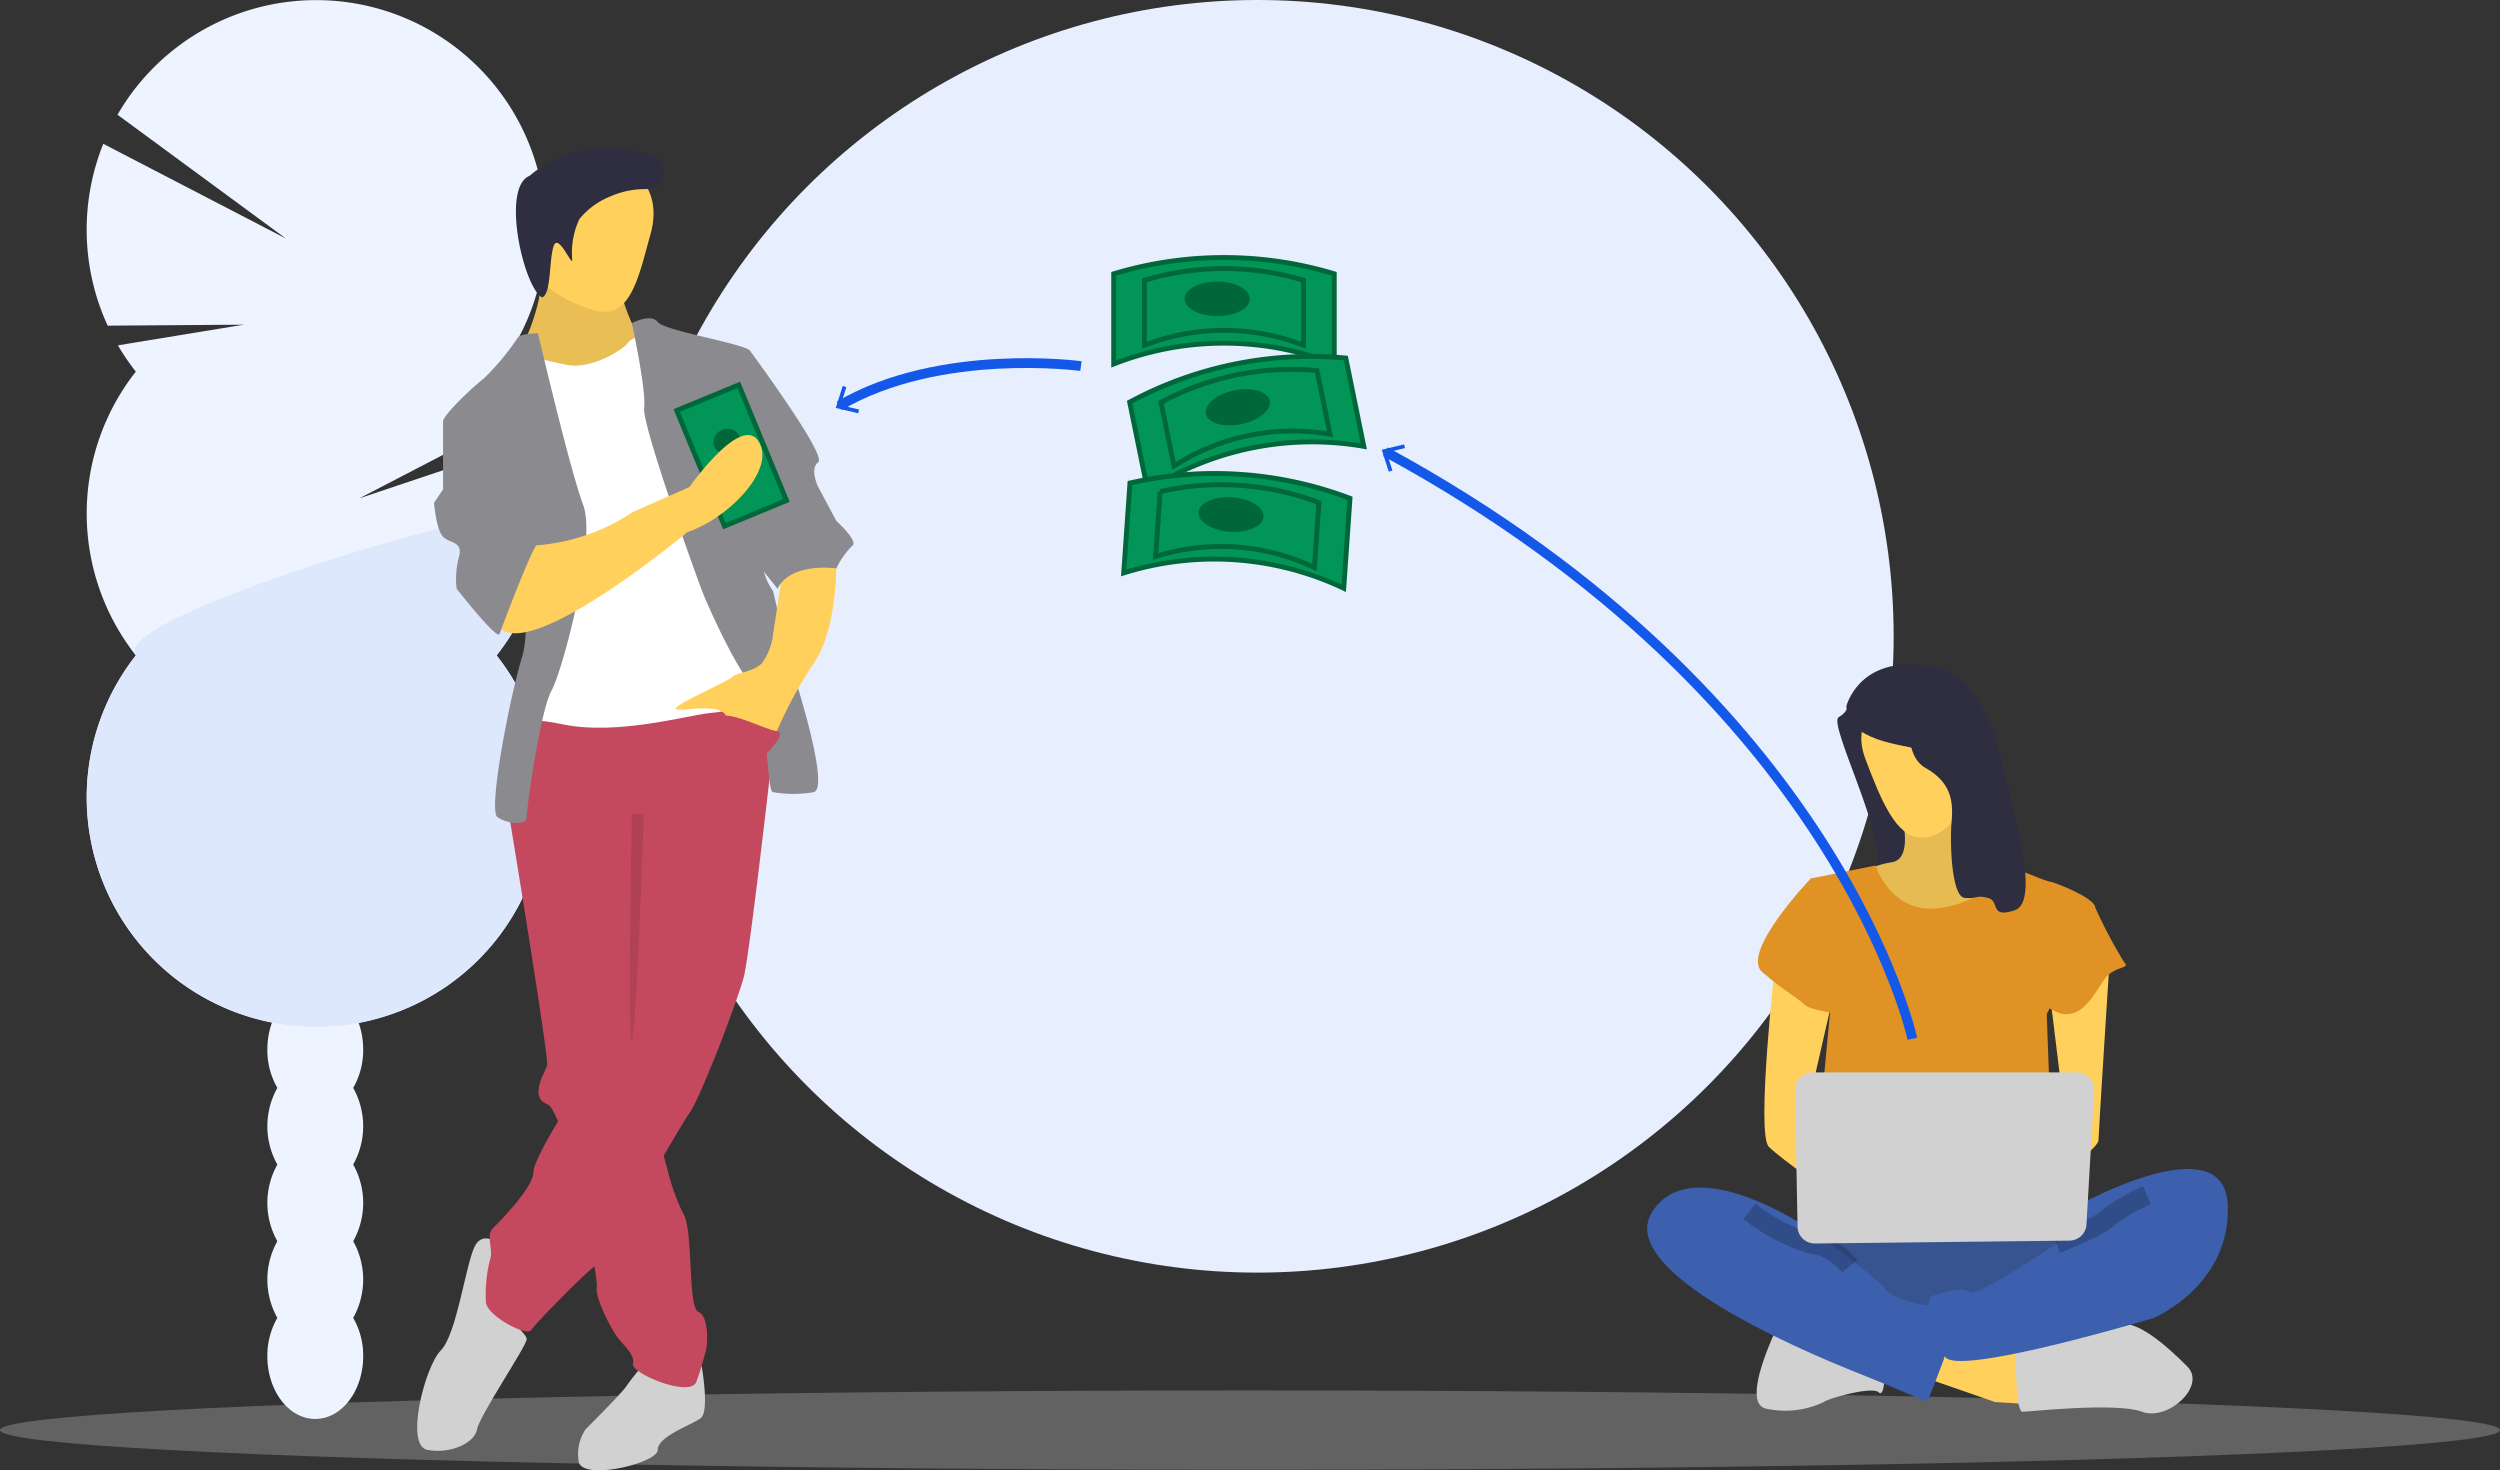 <?xml version="1.0" encoding="UTF-8"?> <svg xmlns="http://www.w3.org/2000/svg" width="255.054" height="150" viewBox="0 0 255.054 150"><rect x="0" y="0" width="255.054" height="150" fill="#333333" stroke="none"/><g id="Higher_Returns" data-name="Higher Returns" transform="translate(-9575 -5339.874)"><ellipse id="Ellipse_121" data-name="Ellipse 121" cx="127.527" cy="4.048" rx="127.527" ry="4.048" transform="translate(9575 5481.726)" fill="#d1d1d1" opacity="0.3"></ellipse><g id="Group_3006" data-name="Group 3006" transform="translate(9583.841 5339.874)"><path id="Path_897" data-name="Path 897" d="M1039.676,535.941a7.717,7.717,0,0,0,1.02-3.911c0-3.534-2.183-6.4-4.89-6.4s-4.887,2.866-4.887,6.4a7.716,7.716,0,0,0,1.02,3.911,8.009,8.009,0,0,0,0,7.822,8,8,0,0,0,0,7.819,8.01,8.01,0,0,0,0,7.822,7.715,7.715,0,0,0-1.02,3.911c0,3.534,2.183,6.4,4.887,6.4s4.89-2.866,4.89-6.4a7.716,7.716,0,0,0-1.02-3.911,8.008,8.008,0,0,0,0-7.822,8,8,0,0,0,0-7.819A8.007,8.007,0,0,0,1039.676,535.941Z" transform="translate(-1012.484 -424.952)" fill="#edf3ff"></path><path id="Path_898" data-name="Path 898" d="M976.821,240.721A23.531,23.531,0,0,1,975,238.043l12.846-2.108-13.894.1a23.459,23.459,0,0,1-.446-18.553l18.637,9.668-17.187-12.634a23.415,23.415,0,1,1,38.672,26.2,23.1,23.1,0,0,1,2.67,4.273l-16.672,8.667,17.776-5.966a23.427,23.427,0,0,1-3.777,21.987,23.415,23.415,0,1,1-36.8,0,23.416,23.416,0,0,1,0-28.954Z" transform="translate(-971.809 -202.811)" fill="#edf3ff"></path><path id="Path_899" data-name="Path 899" d="M1018.676,370.03a23.313,23.313,0,0,1-5.012,14.477,23.415,23.415,0,1,1-36.8,0C973.711,380.524,1018.676,367.4,1018.676,370.03Z" transform="translate(-971.836 -317.642)" fill="#dee8fd"></path></g><circle id="Ellipse_120" data-name="Ellipse 120" cx="64.917" cy="64.917" r="64.917" transform="translate(9638.359 5339.874)" fill="#e7eefd"></circle><path id="Path_767" data-name="Path 767" d="M855.03,435.882c-.935,1.129-.664,1.773-1.78,2.416s4.964,12.3,3.815,15.275.89,2.781,0,3.417,2.035-1.144,2.035-1.144.509,3.052,3.179,2.289,10.173-15.259,6.358-17.293S855.966,434.754,855.03,435.882Z" transform="translate(8909.336 4974.74)" fill="#2f2e41"></path><path id="Path_768" data-name="Path 768" d="M872.842,491.187s1.319,4.617-.989,4.946a9.011,9.011,0,0,0-3.957,1.649l4.287,5.606H880.1l4.946-4.946s-6.6-4.946-5.276-7.914S872.842,491.187,872.842,491.187Z" transform="translate(8896.133 4931.713)" fill="#ffd05b"></path><path id="Path_769" data-name="Path 769" d="M872.842,491.187s1.319,4.617-.989,4.946a9.011,9.011,0,0,0-3.957,1.649l4.287,5.606H880.1l4.946-4.946s-6.6-4.946-5.276-7.914S872.842,491.187,872.842,491.187Z" transform="translate(8896.133 4931.713)" opacity="0.1"></path><path id="Path_770" data-name="Path 770" d="M852.787,720.771l7.584,2.638,5.276.33-.33-4.616L854.436,715.9Z" transform="translate(8918.167 4759.505)" fill="#ffd05b"></path><path id="Path_771" data-name="Path 771" d="M953,768.875s0,4.617.66,4.617,9.563-.989,12.2,0,6.595-2.638,4.616-4.617-5.206-4.946-7.219-4.287S953,766.9,953,766.9Z" transform="translate(8827.678 4710.412)" fill="#d1d1d1"></path><path id="Path_772" data-name="Path 772" d="M819.984,764.974s-3.957,7.914-1.319,8.574a9.148,9.148,0,0,0,5.935-.66c.33-.33,4.946-1.649,5.606-.989s.659-2.638.659-2.638Z" transform="translate(8936.461 4710.026)" fill="#d1d1d1"></path><path id="Path_773" data-name="Path 773" d="M832.233,709.359s-6.265,8.573-1.649,10.882,26.71,2.308,28.359,0,2.308-9.563,0-10.222S832.233,709.359,832.233,709.359Z" transform="translate(8927.828 4754.76)" fill="#3c60ad"></path><path id="Path_774" data-name="Path 774" d="M832.233,709.359s-6.265,8.573-1.649,10.882,26.71,2.308,28.359,0,2.308-9.563,0-10.222S832.233,709.359,832.233,709.359Z" transform="translate(8927.828 4754.76)" fill="#262626" opacity="0.2"></path><path id="Path_4732" data-name="Path 4732" d="M7.863,0C12.052,0,12.1,4.356,12.1,8.545s-2.444,6.829-4.917,6.741S3.19,11.61,1.542,7.211,3.674,0,7.863,0Z" transform="translate(9763.75 5410.039)" fill="#ffd05b"></path><path id="Path_775" data-name="Path 775" d="M845.987,526.981l6.6-1.319s1.649,5.276,6.925,4.287,6.6-4.287,6.6-4.287,3.957,1.649,4.287,1.649S875,528.959,875,529.948s-4.946,10.882-4.946,10.882l.66,17.806-24.4-.659,1.649-17.477Z" transform="translate(8913.756 4902.514)" fill="#e09225"></path><path id="Path_776" data-name="Path 776" d="M822.874,576.22s-1.979,17.477-.659,18.8,6.595,4.946,6.595,4.946v-3.957l-2.638-4.946,2.638-11.541Z" transform="translate(8933.241 4861.848)" fill="#ffd05b"></path><path id="Path_777" data-name="Path 777" d="M974.088,573.693s-1.154,17.971-1.154,18.631-2.968,2.968-3.957,2.968-1.649-1.649-1.649-1.649L969.636,591l-1.649-13.52,4.093-2.544Z" transform="translate(8816.156 4863.881)" fill="#ffd05b"></path><path id="Path_778" data-name="Path 778" d="M922.836,687.556s14.839-8.244,15.168,0S930.42,699.1,930.42,699.1s-20.445,6.13-21.269,3.89-2.473-5.868-1.154-6.2,2.968-.989,3.627-.33,8.9-4.946,8.9-4.946Z" transform="translate(8864.276 4775.244)" fill="#3c60ad"></path><path id="Path_779" data-name="Path 779" d="M983.3,697.562a18.757,18.757,0,0,0-3.957,2.308c-.989.989-5.276,2.638-5.276,2.638" transform="translate(8810.733 4764.248)" fill="none" stroke="#000" stroke-miterlimit="10" stroke-width="2" opacity="0.2"></path><path id="Path_780" data-name="Path 780" d="M825.768,533.062l-1.979-.66s-7.254,7.584-4.946,9.563,3.627,2.638,4.287,3.3,3.957.989,3.957.989Z" transform="translate(8935.953 4897.092)" fill="#e09225"></path><path id="Path_781" data-name="Path 781" d="M960.148,544.2l2.968.66a48.388,48.388,0,0,0,2.968,5.606c.659.659-.989.33-1.979,1.649s-1.979,3.627-3.957,3.627-4.617-3.3-4.617-3.3Z" transform="translate(8825.645 4887.603)" fill="#e09225"></path><path id="Path_782" data-name="Path 782" d="M778.023,698.3s-12.53-8.9-16.817-2.308,18.466,15.5,21.763,16.817,6.265,2.638,6.265,2.638,2.968-7.254,2.968-8.573-2.308-1.319-2.968-1.319-3.627-.659-4.287-1.649S778.023,698.3,778.023,698.3Z" transform="translate(8982.38 4767.471)" fill="#3c60ad"></path><path id="Path_783" data-name="Path 783" d="M813.966,705.988a19.084,19.084,0,0,0,6.265,3.3,6.129,6.129,0,0,1,3.957,2.308" transform="translate(8939.511 4757.47)" fill="none" stroke="#000" stroke-miterlimit="10" stroke-width="2" opacity="0.2"></path><path id="Path_784" data-name="Path 784" d="M837.731,635.3l.263,13.962a1.748,1.748,0,0,0,1.767,1.715l25.982-.292a1.748,1.748,0,0,0,1.725-1.647l.789-13.67a1.748,1.748,0,0,0-1.745-1.848H839.478a1.748,1.748,0,0,0-1.748,1.781Z" transform="translate(8920.396 4815.76)" fill="#d1d1d1"></path><path id="Path_785" data-name="Path 785" d="M892.442,423.863a10.894,10.894,0,0,1-2.729,2.053c-2.11,1.268-2.731,6.057-.248,7.466s2.838,3.239,2.637,5.441-.005,7.68,1.335,7.8,1.086-.317,2.359,0,.124,2.113,2.731,1.268.081-9.668-1.454-15.871S892.442,423.863,892.442,423.863Z" transform="translate(8882.005 4984.857)" fill="#2f2e41"></path><path id="Path_787" data-name="Path 787" d="M872.086,415.2c-6.375-.621-7.554,4.2-7.554,4.2.057,3.6,5.767,3.883,7.354,4.419,1.914-1.377,4.064-1.178,6.7-3.037C876.672,419.432,878.461,415.822,872.086,415.2Z" transform="translate(8898.84 4992.514)" fill="#2f2e41"></path><path id="Path_788" data-name="Path 788" d="M677.932,369.81s-7.406-34.71-53.763-59.89" transform="translate(9092.172 5076.043)" fill="none" stroke="#1458ea" stroke-miterlimit="10" stroke-width="1"></path><path id="Path_789" data-name="Path 789" d="M574.044,254.891l.093.381-1.875.455.591,1.837-.373.12-.719-2.238Z" transform="translate(9144.207 5130.315)" fill="#1458ea"></path><path id="Path_792" data-name="Path 792" d="M214.675,787.637l1.249-.928s.827,4.617-.1,5.309-4.381,1.845-4.381,3.228-7.84,3.228-8.07,1.153a4.573,4.573,0,0,1,.692-3.228s3.689-3.689,4.15-4.381,1.614-2.075,1.614-2.075Z" transform="translate(9430.661 4692.543)" fill="#d1d1d1"></path><path id="Path_793" data-name="Path 793" d="M167,487.587s.035.2.095.574c.055.33.131.8.224,1.37.968,5.91,3.793,23.307,3.6,23.881-.231.692-1.845,3.228,0,3.92a1.43,1.43,0,0,1,.574.625,13.4,13.4,0,0,1,.975,2.3,101.113,101.113,0,0,1,2.956,11.836c.3,1.554.5,2.8.56,3.459a1.879,1.879,0,0,1,.007.457c-.231.922,1.383,4.151,2.075,5.073s1.845,1.845,1.614,2.767,5.764,3.459,6.456,1.845a29.444,29.444,0,0,0,.922-3c.231-.461.461-3.689-.692-4.15s-.461-8.531-1.614-10.146a22.156,22.156,0,0,1-1.589-4.545c-.242-.858-.486-1.771-.726-2.686-.973-3.751-1.835-7.526-1.835-7.526l.231-26.978-12.682-1.614-.325.717-.648,1.423Z" transform="translate(9459.895 4935.18)" fill="#c4495e"></path><path id="Path_794" data-name="Path 794" d="M127.962,720.908s-1.845-1.845-2.767,0-1.845,8.993-3.459,10.607-3.689,9.684-1.383,10.146,4.842-.692,5.073-2.075,5.073-8.531,5.073-9.223-3.228-3.228-3.228-3.228Z" transform="translate(9498.236 4746.13)" fill="#d1d1d1"></path><path id="Path_795" data-name="Path 795" d="M184.929,430.595s-3,26.978-3.689,29.514-4.381,12.221-5.534,13.835-8.531,14.757-9.454,15.449-2.767,2.536-2.767,2.536-3.459,3.459-3.92,4.15-4.381-1.383-4.612-2.767a14.217,14.217,0,0,1,.461-4.612c.231-.922-.461-2.306.231-3s4.15-4.15,4.15-5.764,6-11.068,8.3-13.143,1.845-5.534,1.845-5.534V447.2l-12.682-3.92s.692-11.068,2.306-11.068S182.392,428.52,184.929,430.595Z" transform="translate(9469.631 4979.489)" fill="#c4495e"></path><path id="Path_796" data-name="Path 796" d="M184.213,212.007s.922,3.459,2.075,4.381-3,4.842-3,4.842l-7.84.461-1.383-4.381s2.536-5.073,1.845-8.3S184.213,212.007,184.213,212.007Z" transform="translate(9454.206 5157.957)" fill="#ffd05b"></path><path id="Path_4730" data-name="Path 4730" d="M184.213,212.007s.922,3.459,2.075,4.381-3,4.842-3,4.842l-7.84.461-1.383-4.381s2.536-5.073,1.845-8.3S184.213,212.007,184.213,212.007Z" transform="translate(9454.206 5157.957)" fill="#262626" opacity="0.1"></path><path id="Path_797" data-name="Path 797" d="M181.754,248.18s-2.075.231-2.536.922-3.689,2.767-6.226,2.306-4.15-1.153-4.612-.922S167,255.558,167,255.558l2.536,7.379-.461,20.291-.692,5.534s-1.383-1.845,4.15-.692,12.682-.922,14.988-1.153,6.226-.922,6.456-2.306-.692-6.456-.692-6.456l-3.689-15.449-2.306-8.3Z" transform="translate(9459.895 5125.703)" fill="#fff"></path><path id="Path_798" data-name="Path 798" d="M231.271,240.826s1.95-1.035,2.642-.112,9.454,2.306,9.454,3,1.845,19.369,1.383,20.983.922,3.459.922,3.459l1.614,6.917s4.381,13.143,2.536,13.6a12.006,12.006,0,0,1-4.15,0c-.692,0-.461-8.762-2.306-11.068s-4.381-8.07-4.842-9.223-6.226-17.063-6-18.908S231.271,240.826,231.271,240.826Z" transform="translate(9408.195 5132.016)" fill="#8a8a8f"></path><path id="Path_799" data-name="Path 799" d="M142.505,248.18s-1.845,0-2.075.461a25.236,25.236,0,0,1-3.459,4.15c-.922.692-4.15,3.689-4.15,4.381s6.687,5.764,6.687,5.764,2.767,13.6,1.383,18.216-3.459,15.679-2.536,16.371,3,.922,3,0,1.383-10.837,2.536-12.913,4.612-15.218,3.228-18.908S142.505,248.18,142.505,248.18Z" transform="translate(9487.382 5125.703)" fill="#8a8a8f"></path><path id="Path_800" data-name="Path 800" d="M270.574,364.847s.231,7.148-2.306,10.837a43.82,43.82,0,0,0-4.15,7.84s-4.15-1.153-4.842-2.536-5.073-.231-5.073-.692,5.3-2.767,5.765-3.228,2.075-.461,3-1.383a6.1,6.1,0,0,0,1.153-3l.922-6Z" transform="translate(9389.751 5031.863)" fill="#ffd05b"></path><path id="Path_802" data-name="Path 802" d="M231.62,498.674s-.779,22.526-1.24,23.218,0-23.289,0-23.289Z" transform="translate(9409.076 4924.278)" opacity="0.1"></path><path id="Path_803" data-name="Path 803" d="M283.664,257.607h1.845s7.84,10.607,6.917,11.3,0,2.536,0,2.536l1.845,3.459s2.306,2.075,1.614,2.536a8.427,8.427,0,0,0-1.614,2.306s-4.612-.692-6,2.075l-2.991-3.775Z" transform="translate(9366.054 5118.121)" fill="#8a8a8f"></path><rect id="Rectangle_585" data-name="Rectangle 585" width="6.848" height="12.762" transform="translate(9644.039 5381.753) rotate(-22.438)" fill="#019657" stroke="#00673b" stroke-width="0.5"></rect><ellipse id="Ellipse_75" data-name="Ellipse 75" cx="1.37" cy="1.258" rx="1.37" ry="1.258" transform="translate(9647.401 5384.254) rotate(-22.438)" fill="#00673b"></ellipse><path id="Path_804" data-name="Path 804" d="M177.384,311.131s-16.6,13.835-19.369,9.454,3-8.07,3-8.07a20.31,20.31,0,0,0,10.837-3.459l5.765-2.536s5.263-7.513,7.056-4.652S181.609,309.707,177.384,311.131Z" transform="translate(9467.722 5083.043)" fill="#ffd05b"></path><path id="Path_805" data-name="Path 805" d="M131.566,289.426l-2.536.922v6.917l-.922,1.383s.231,2.767.922,3.459,2.075.461,1.614,2.075a8.74,8.74,0,0,0-.231,3.228s4.15,5.3,4.381,4.612,3.459-9.223,3.92-9.223-4.612-13.374-4.612-13.374Z" transform="translate(9491.173 5092.528)" fill="#8a8a8f"></path><path id="Path_806" data-name="Path 806" d="M280.6,451.473s2.384-2.306,1.192-2.421-5.342-2.421-6.034-1.268S280.6,451.473,280.6,451.473Z" transform="translate(9372.46 4965.413)" fill="#c4495e"></path><path id="Path_807" data-name="Path 807" d="M505,219.53a30.851,30.851,0,0,0-22.5,0v-9.2a38.944,38.944,0,0,1,22.5,0Z" transform="translate(9206.122 5157.479)" fill="#019657" stroke="#00673b" stroke-miterlimit="10" stroke-width="0.5"></path><path id="Path_808" data-name="Path 808" d="M514.74,222.229a22.267,22.267,0,0,0-16.24,0v-6.637a28.108,28.108,0,0,1,16.24,0Z" transform="translate(9193.252 5152.879)" fill="none" stroke="#00673b" stroke-miterlimit="10" stroke-width="0.5"></path><path id="Path_809" data-name="Path 809" d="M514.7,269.388a30.851,30.851,0,0,0-22.047,4.5l-1.839-9.01a38.944,38.944,0,0,1,22.047-4.5Z" transform="translate(9199.437 5116.024)" fill="#019657" stroke="#00673b" stroke-miterlimit="10" stroke-width="0.5"></path><path id="Path_810" data-name="Path 810" d="M524.4,273.558a22.266,22.266,0,0,0-15.912,3.248l-1.327-6.5a28.108,28.108,0,0,1,15.912-3.248Z" transform="translate(9186.287 5110.617)" fill="none" stroke="#00673b" stroke-miterlimit="10" stroke-width="0.5"></path><path id="Path_811" data-name="Path 811" d="M510.16,332.966a30.851,30.851,0,0,0-22.447-1.562l.638-9.174a38.944,38.944,0,0,1,22.447,1.562Z" transform="translate(9201.929 5066.922)" fill="#019657" stroke="#00673b" stroke-miterlimit="10" stroke-width="0.5"></path><path id="Path_812" data-name="Path 812" d="M520.55,335.548a22.266,22.266,0,0,0-16.2-1.127l.461-6.621a28.108,28.108,0,0,1,16.2,1.127Z" transform="translate(9188.548 5062.225)" fill="none" stroke="#00673b" stroke-miterlimit="10" stroke-width="0.5"></path><path id="Path_813" data-name="Path 813" d="M364.09,263.987s-14.38-1.967-24.65,4.051" transform="translate(9321.19 5113.236)" fill="none" stroke="#1458ea" stroke-miterlimit="10" stroke-width="1"></path><path id="Path_814" data-name="Path 814" d="M287.788,224.459l.373.118-.584,1.839,1.877.448-.091.381-2.286-.546Z" transform="translate(9373.188 5154.793)" fill="#1458ea"></path><ellipse id="Ellipse_76" data-name="Ellipse 76" cx="3.326" cy="1.761" rx="3.326" ry="1.761" transform="translate(9695.859 5368.599)" fill="#00673b"></ellipse><ellipse id="Ellipse_78" data-name="Ellipse 78" cx="3.326" cy="1.761" rx="3.326" ry="1.761" transform="matrix(0.98, -0.2, 0.2, 0.98, 9697.667, 5380.363)" fill="#00673b"></ellipse><ellipse id="Ellipse_80" data-name="Ellipse 80" cx="1.761" cy="3.326" rx="1.761" ry="3.326" transform="translate(9697.148 5393.894) rotate(-86.019)" fill="#00673b"></ellipse><path id="Path_4733" data-name="Path 4733" d="M7.609,0c4.2,0,6.677,3.1,5.5,7.337s-2.014,8.731-5.5,7.882S0,11.812,0,7.609A7.609,7.609,0,0,1,7.609,0Z" transform="translate(9628.273 5356.359)" fill="#ffd05b"></path><path id="Path_4731" data-name="Path 4731" d="M177.138,145.066a2.589,2.589,0,0,0,1.3-.306c1.159-.625.882-1.943,0-2.921-.243-.249-7.269-2.963-12.989,1.877-2.906,1.182-.618,11.305,1.274,12.4.963-.292.706-3.748,1.187-5.223s1.96,2.293,1.9,1.34a8.047,8.047,0,0,1,.738-4.118,7.75,7.75,0,0,1,3.108-2.285A8.687,8.687,0,0,1,177.138,145.066Z" transform="translate(9463.568 5214.103)" fill="#2f2e41"></path></g></svg> 